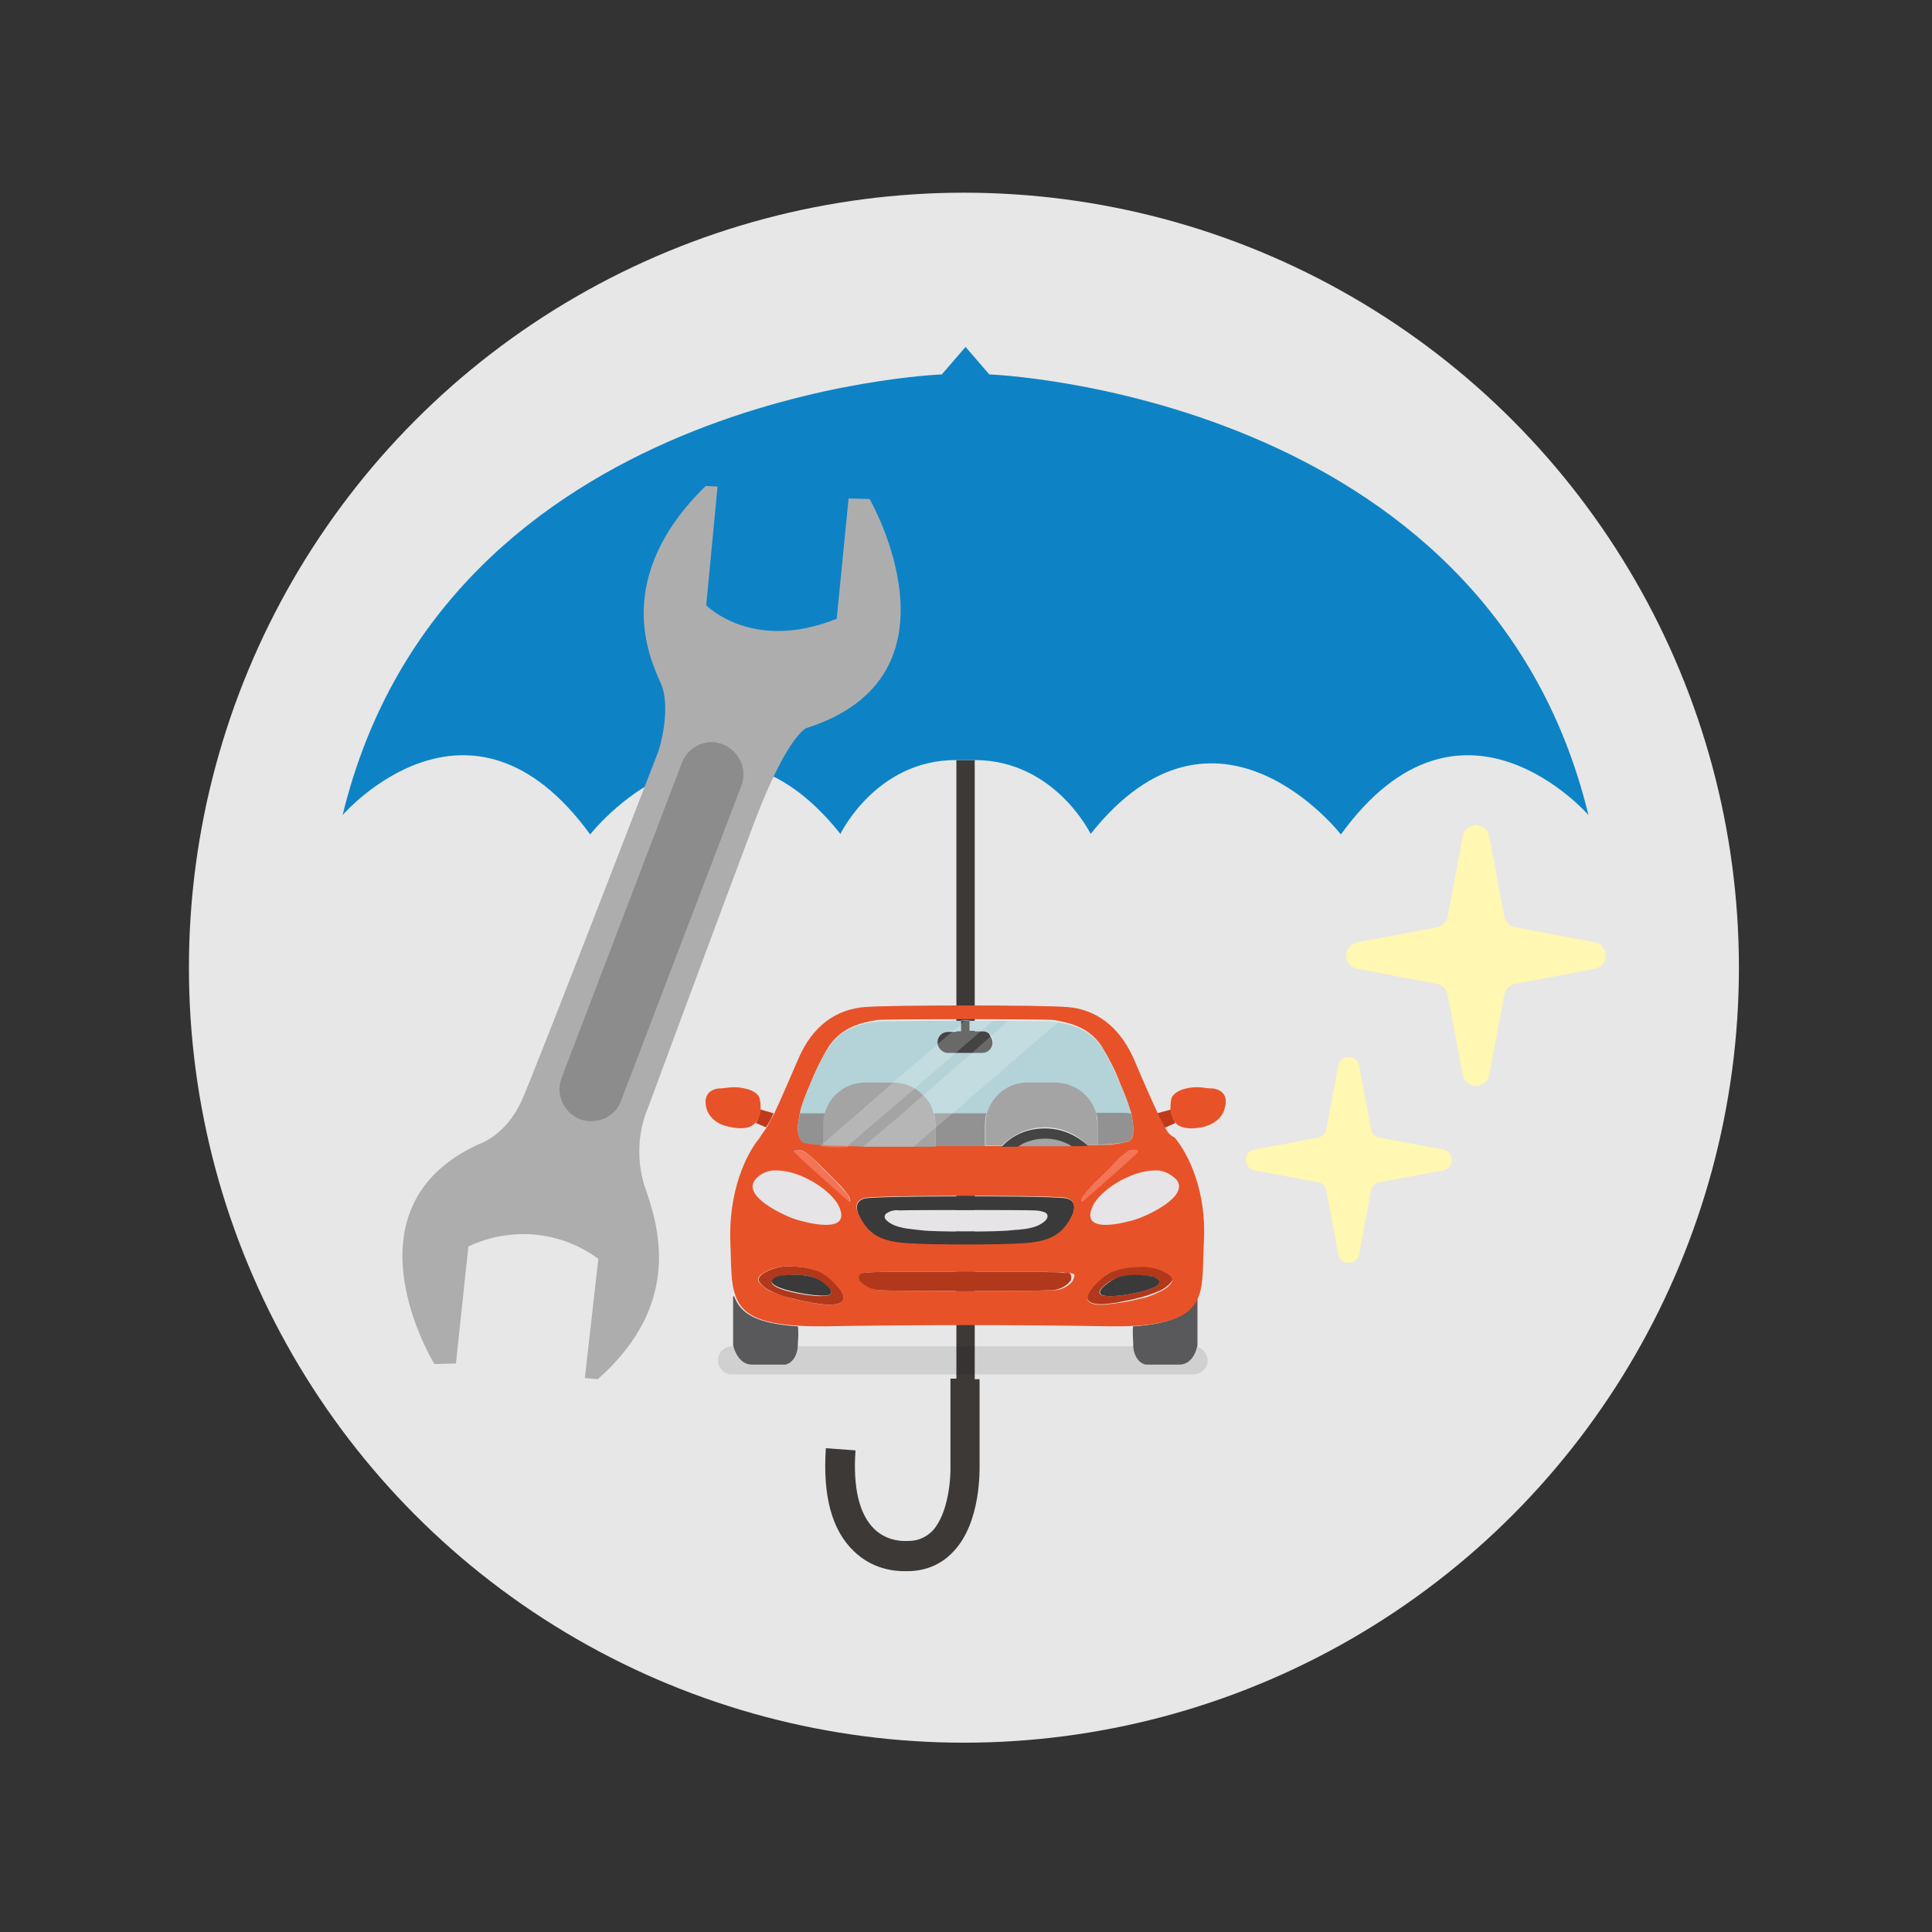 <?xml version="1.0" encoding="UTF-8"?><svg id="vehicules-revises-et-garantis" xmlns="http://www.w3.org/2000/svg" viewBox="0 0 800 800"><rect x="0" y="0" width="800" height="800" fill="#333333" stroke="none"/><g><circle id="Ellipse_131" cx="399.14" cy="400.7" r="320.91" style="fill:#e7e7e7;"/><g><path d="m403.61,314.72v256.37h2.01v35.06c0,2.23.67,24.12-10.72,36.18-4.91,5.36-11.17,8.04-18.54,8.26h-2.01c-4.24,0-13.18-.89-20.77-8.26-9.16-8.71-12.95-23-11.61-42.65l12.28.89c-1.12,15.41,1.56,26.57,7.82,32.6,5.81,5.58,13.18,4.91,13.4,4.91h.67c4.02,0,7.37-1.56,10.05-4.24,6.7-7.37,7.59-22.33,7.37-27.47v-35.51h2.46v-256.14" style="fill:#3d3937;"/><path d="m395.79,314.72c-33.05,0-47.79,30.59-47.79,30.59-52.26-65.66-103.62.22-103.62.22-50.02-68.78-102.5-8.04-102.5-8.04,42.43-174.86,248.1-182.45,248.1-182.45l9.83-11.39,9.83,11.39s205.67,7.59,248.1,182.45c0,0-52.7-60.74-102.5,8.04,0,0-51.36-66.1-103.62-.22,0,0-14.74-30.37-47.79-30.59" style="fill:#0d83c6;"/></g><path id="Tracé_2435" d="m599.46,379.48l6.25-33.27c.45-2.9,3.35-4.91,6.48-4.47,2.23.45,4.02,2.23,4.47,4.47l6.25,33.27c.45,2.23,2.23,4.02,4.47,4.47l33.05,6.25c2.9.45,4.91,3.35,4.47,6.48-.45,2.23-2.23,4.02-4.47,4.47l-33.05,6.25c-2.23.45-4.02,2.23-4.47,4.47l-6.25,33.27c-.45,2.9-3.35,4.91-6.48,4.47-2.23-.45-4.02-2.23-4.47-4.47l-6.25-33.27c-.45-2.23-2.23-4.02-4.47-4.47l-33.05-6.25c-2.9-.45-4.91-3.35-4.47-6.48.45-2.23,2.23-4.02,4.47-4.47l33.05-6.25c2.23-.45,4.02-2.23,4.47-4.47Z" style="fill:#fff7b2;"/><path id="Tracé_2436" d="m549.21,467.69l4.91-26.35c.45-2.46,2.68-4.02,5.14-3.57,1.79.22,3.35,1.79,3.57,3.57l4.91,26.35c.45,1.79,1.79,3.13,3.35,3.35l26.35,4.91c2.46.45,4.02,2.68,3.57,5.14-.22,1.79-1.79,3.35-3.57,3.57l-26.35,4.91c-1.79.45-3.13,1.79-3.35,3.35l-4.91,26.35c-.45,2.46-2.68,4.02-5.14,3.57-1.79-.22-3.35-1.79-3.57-3.57l-4.91-26.35c-.45-1.79-1.79-3.13-3.35-3.35l-26.35-4.91c-2.46-.45-4.02-2.68-3.57-5.14.22-1.79,1.79-3.35,3.57-3.57l26.35-4.91c1.56-.22,2.9-1.56,3.35-3.35Z" style="fill:#fff7b2;"/><g id="Groupe_1013"><path id="Tracé_2432" d="m297.12,201.5l-4.69,49.13s18.98,19.65,54.04,5.58l4.91-49.8,8.71.22s42.21,73.25-26.35,94.91c0,0-8.04,3.57-21.44,39.08-13.4,35.51-43.99,118.13-43.99,118.13-4.24,10.05-4.69,21.44-1.56,31.93,5.58,15.86,16.75,48.68-19.21,80.39l-5.36-.45,5.58-49.35c-15.63-11.61-36.18-13.4-53.82-5.14l-5.14,48.46-8.93.22s-39.75-64.54,18.54-91.11c0,0,11.17-3.35,17.87-18.54,6.7-15.41,56.5-144.49,56.5-144.49,0,0,5.58-17.64.67-28.14-4.69-10.5-19.88-43.55,18.76-81.29l4.91.22Z" style="fill:#aeadad;"/><path id="Tracé_2433" d="m240.17,463.45h0c-6.7-2.68-10.27-10.27-7.59-17.2l49.8-130.42c2.68-6.92,10.27-10.27,16.97-7.59h0c6.7,2.68,10.27,10.27,7.59,17.2l-49.8,130.42c-2.46,6.7-10.05,10.05-16.97,7.59Z" style="fill:#8c8c8c;"/></g><g><g><path d="m484.9,459.43l-5.81,1.56c1.12,2.23,2.23,4.02,3.13,6.03l4.47-2.01c-.89-1.56-1.79-3.57-1.79-5.58Z" style="fill:#bf3a1b;"/><path d="m312.94,465.01l4.24,1.79c1.12-1.79,2.23-3.57,3.13-5.81l-5.36-1.56c-.45,2.01-.89,4.02-2.01,5.58Z" style="fill:#bf3a1b;"/></g><path d="m329.47,504.99c4.47,1.34,22.78,6.25,17.87-5.14-2.68-6.7-15.86-15.19-25.9-15.19-3.35-.22-6.7,1.12-8.93,3.8-5.36,6.92,12.28,14.96,16.97,16.53Z" style="fill:#e6e4e6;"/><g><path d="m343.31,529.1c-1.56-1.56-3.35-2.68-5.58-3.13-3.13-1.12-6.92-1.56-10.27-1.56-3.13-.22-6.48.45-9.38,1.79-1.79.89-4.91,2.46-3.57,4.69,1.34,1.79,2.9,2.9,4.91,3.8,2.68,1.34,5.58,2.46,8.49,2.9,2.9.89,6.03,1.34,9.16,2.01,2.23.22,4.24.67,6.48.67,6.7,0,8.71-3.35-.22-11.17Zm-3.35,7.59c-4.91.22-27.91-3.57-17.87-8.04,0,0,11.84-2.68,17.87,2.01,6.48,4.24,4.91,6.03,0,6.03Z" style="fill:#b2381b;"/><path d="m481.55,526.2c-2.9-1.34-6.25-2.01-9.38-1.79-3.35,0-6.92.45-10.27,1.56-2.23.67-3.8,1.79-5.58,3.13-8.93,7.82-7.15,10.94-.22,10.94,2.23,0,4.24-.45,6.48-.67,2.9-.67,6.03-1.12,9.16-2.01,2.9-.67,5.81-1.79,8.49-2.9,2.01-.89,3.57-2.23,4.91-3.8,1.34-2.01-2.01-3.57-3.57-4.47Zm-22.11,10.5c-4.91,0-6.25-1.79,0-6.03s17.87-2.01,17.87-2.01c10.27,4.47-12.95,8.26-17.87,8.04Z" style="fill:#b2381b;"/><path d="m441.57,527.1c-.89,0-1.56,0-2.46-.22-2.46-.22-4.47,0-7.15-.22h-64.99c-2.46,0-4.47,0-7.15.22-.89,0-1.56,0-2.46.22-1.12,0-2.01.22-2.46.89-.67,1.12-.22,2.68.89,3.13,2.46,2.23,5.36,3.13,8.26,3.13,6.25.45,64.32.45,70.34,0,3.13.22,6.25-1.12,8.26-3.13.89-.89,1.34-2.23.67-3.13.22-.67-.67-1.12-1.79-.89Z" style="fill:#b2381b;"/></g><path d="m478.2,484.66c-10.05,0-23,8.49-25.9,15.19-4.91,11.39,13.4,6.48,17.87,5.14,4.69-1.56,22.33-9.6,16.97-16.53-2.46-2.46-5.58-4.02-8.93-3.8Z" style="fill:#e6e4e6;"/><g><path d="m346.44,489.58l-6.92-6.92c-2.01-2.46-4.02-4.24-6.7-5.81-1.56-.67-2.9-.89-4.47-.22-.89.22,22.78,20.77,22.78,20.77,0,0,1.79.89,0-2.46-1.34-1.79-3.13-3.57-4.69-5.36Z" style="fill:#f47456;"/><path d="m471.27,476.63c-1.34-.67-2.68-.67-4.02,0-2.46,1.56-4.47,3.13-6.25,5.58-2.23,2.46-4.24,4.24-6.7,6.7-2.23,2.01-4.24,4.02-5.81,6.48-1.79,2.9,0,2.46,0,2.46,0,0,23.67-20.99,22.78-21.22Z" style="fill:#f47456;"/></g><path d="m367.21,502.08c-1.56.89-1.79,2.46-.45,3.35,3.8,3.57,9.6,3.57,14.52,4.02,5.14.67,31.49.67,36.62,0,4.91-.67,10.72-.67,14.52-4.02,1.34-1.12,1.12-2.68-.45-3.35s-3.13-1.12-4.91-.89c-5.36-.22-50.02-.22-55.38,0-1.12-.45-2.9,0-4.47.89Z" style="fill:#e6e4e6;"/><path d="m495.84,557.69c-.67,2.01-2.68,7.15-7.37,7.15h-13.85s-4.47-.67-5.14-7.37h-138.9c-.67,6.7-5.14,7.37-5.14,7.37h-13.85c-5.14,0-7.15-5.36-7.59-7.37h-1.12c-3.13.22-5.58,2.68-5.58,5.81s2.46,5.81,5.58,5.81h191.61c3.13-.22,5.58-2.68,5.58-5.81v-.45c-.22-2.23-2.01-4.47-4.24-5.14Z" style="isolation:isolate; opacity:.1;"/><path d="m304.01,536.7q-.22,0-.45.22v20.1s0,.22.22.67c.45,1.79,2.46,7.37,7.59,7.37h13.85s4.47-.67,5.14-7.37v-.89c.45-6.7,0-7.59,0-7.59-17.2-1.12-23.89-5.36-26.35-12.51Z" style="fill:#59585a;"/><path d="m495.39,536.7c-2.46,7.15-8.93,11.39-26.13,12.51h0s-.45,0,0,7.59v.89c.67,6.7,5.14,7.37,5.14,7.37h13.85c4.91,0,6.92-4.91,7.37-7.15.22-.45.22-.89.22-.89v-20.1c0-.22-.22-.22-.45-.22Z" style="fill:#59585a;"/><path d="m441.57,496.28c-3.13-.89-35.51-.89-41.31-.89-2.46,0-38.86,0-42.21.89-3.57.89-3.8,3.8-2.46,6.92,4.02,8.49,9.6,11.17,20.55,11.84,9.6.67,37.74.67,47.34,0,10.72-.67,16.53-3.13,20.55-11.84,1.34-3.13,1.12-6.25-2.46-6.92Zm-8.71,9.16c-3.8,3.57-9.6,3.57-14.52,4.02-5.14.67-31.49.67-36.62,0-4.91-.67-10.72-.67-14.52-4.02-1.34-1.12-1.12-2.68.45-3.35,1.56-.89,3.13-1.12,4.91-.89,5.36-.22,50.02-.22,55.38,0,1.79,0,3.35.22,4.91.89,1.12.67,1.34,2.01,0,3.35Z" style="fill:#3a3a3a;"/><path d="m339.96,530.44c-6.25-4.24-17.87-2.01-17.87-2.01-10.05,4.24,12.95,8.04,17.87,8.04,4.91.22,6.48-1.56,0-6.03Z" style="fill:#3a3a3a;"/><path d="m477.53,528.66s-11.84-2.68-17.87,2.01c-6.25,4.24-4.91,6.03,0,6.03,4.69.22,27.91-3.57,17.87-8.04Z" style="fill:#3a3a3a;"/><g><path d="m502.32,450.72c-1.79,0-3.13-.22-4.91-.45-2.46-.22-4.91,0-7.15.67-1.79.45-4.69,2.01-5.14,3.8-.45,1.56-.45,2.9-.45,4.47.22,2.46.89,4.24,2.01,5.58.45.67.89,1.12,1.56,1.34,2.46,1.56,6.92,1.12,9.38.67,4.24-.89,8.71-3.57,9.6-8.26,1.12-4.24-.45-7.15-4.91-7.82Z" style="fill:#e85228;"/><path d="m482.44,466.8c-1.12-1.79-2.23-3.8-3.13-6.03-2.9-6.25-6.25-13.85-9.83-22.33-6.25-14.07-16.3-20.55-27.47-21.44-10.27-.89-73.69-.89-83.97,0-11.39.89-21.44,7.37-27.47,21.44-3.57,8.26-6.92,16.08-9.83,22.33-1.12,2.23-2.23,4.02-3.13,5.81-1.12,1.79-2.23,3.13-3.13,4.69-5.58,6.7-12.95,22.11-12.06,43.77.45,8.71,0,16.08,2.23,21.66,2.46,7.15,9.16,11.39,26.57,12.28,2.9.22,6.48.22,10.27.22,36.85-.67,81.29-.67,118.13,0,3.8,0,7.37,0,10.72-.22,16.97-1.12,23.67-5.36,26.13-12.51,2.01-5.58,1.56-12.95,2.01-21.66,1.34-21.66-6.48-37.07-12.06-43.77-2.01-.89-3.13-2.46-4.02-4.24Zm-152.08.67h0c0-2.23.45-4.47.89-6.7h0c.89-4.02,2.46-7.82,4.02-11.39,2.23-5.58,4.91-11.17,8.04-16.3,5.36-7.59,12.73-9.6,19.88-10.72,2.46-.45,70.12-.45,73.02,0,7.15,1.12,14.74,3.13,19.88,10.72,3.13,5.14,6.03,10.72,8.04,16.3,1.56,3.57,3.13,7.59,4.24,11.61h0c.45,2.01.89,4.02.89,6.25h0c0,2.23-.89,5.14-2.46,5.58-4.24.89-8.71,1.34-12.95,1.12-6.25.22-12.28.45-18.76.45-8.26.22-37.96.22-56.72,0h-20.77c-2.23,0-4.02,0-6.25-.22h-.45c-1.79,0-3.35,0-4.91-.22-2.23,0-4.47,0-6.7-.22s-4.24-.45-6.48-.89c-1.56-.45-2.46-3.13-2.46-5.36h0Zm-17.64,20.99c2.23-2.68,5.58-4.02,8.93-3.8,10.05,0,23,8.49,25.9,15.19,4.91,11.39-13.4,6.48-17.87,5.14-4.91-1.56-22.55-9.6-16.97-16.53Zm30.59,51.81c-2.23,0-4.24-.45-6.48-.67-2.9-.67-6.03-1.12-9.16-2.01-2.9-.67-5.81-1.79-8.49-2.9-2.01-.89-3.57-2.23-4.91-3.8-1.34-2.46,2.01-3.8,3.57-4.69,2.9-1.34,6.25-2.01,9.38-1.79,3.35,0,6.92.45,10.27,1.56,2.23.67,3.8,1.79,5.58,3.13,9.16,7.82,7.15,11.17.22,11.17Zm8.04-42.88s-23.67-20.77-22.78-20.77c1.56-.67,3.13-.45,4.47.22,2.46,1.56,4.69,3.57,6.7,5.81l6.92,6.92c1.79,1.79,3.35,3.57,4.91,5.81,1.34,2.9-.22,2.01-.22,2.01Zm92.23,33.72c-2.23,2.23-5.14,3.35-8.26,3.13-6.25.45-64.32.45-70.34,0-2.9,0-6.03-1.12-8.26-3.13-1.12-.89-1.34-2.23-.89-3.13.67-.67,1.79-1.12,2.46-.89.67-.22,1.56-.22,2.46-.22,2.46-.22,4.69-.22,7.15-.22h64.99c2.46.22,4.69,0,7.15.22.67.22,1.56.22,2.46.22,1.12,0,2.01.22,2.46.89-.22.89-.45,2.23-1.34,3.13Zm.45-28.14c-4.02,8.49-9.6,11.17-20.55,11.84-9.6.67-37.74.67-47.34,0-10.72-.67-16.53-3.13-20.55-11.84-1.56-2.9-1.34-6.03,2.46-6.92,3.57-.89,39.75-.89,42.21-.89,6.03,0,38.19,0,41.31.89,3.57.89,3.8,4.02,2.46,6.92Zm4.47-7.59c1.79-2.46,3.57-4.47,5.81-6.48,2.46-2.46,4.47-4.24,6.7-6.7,1.79-2.23,3.8-4.02,6.25-5.58,1.34-.67,2.68-.67,4.02,0,.89.22-22.78,20.77-22.78,20.77,0,0-1.79.89,0-2.01Zm14.07,44.22c-2.23.22-4.24.67-6.48.67-6.92,0-8.71-3.13.22-10.94,1.56-1.56,3.35-2.68,5.58-3.13,3.13-1.12,6.92-1.56,10.27-1.56,3.13-.22,6.48.45,9.38,1.79,1.79.89,4.91,2.46,3.57,4.69-1.34,1.79-2.9,2.9-4.91,3.8-2.68,1.34-5.58,2.46-8.49,2.9-3.13.89-6.03,1.34-9.16,1.79Zm24.56-51.14c5.58,6.92-12.06,14.96-16.97,16.53-4.47,1.34-22.78,6.25-17.87-5.14,2.68-6.7,15.86-15.19,25.9-15.19,3.35-.22,6.48,1.34,8.93,3.8Z" style="fill:#e85228;"/><path d="m311.38,466.13c.67-.45,1.12-.89,1.56-1.34,1.12-1.34,2.01-3.35,2.01-5.58,0-1.34,0-2.68-.45-4.47-.45-2.01-3.35-3.35-5.14-3.8-2.46-.67-4.69-.89-7.15-.67-1.79.22-3.13.45-4.91.45-4.02.67-5.81,3.35-4.91,7.59.89,4.69,5.36,7.59,9.6,8.26,2.68.67,6.92,1.12,9.38-.45Z" style="fill:#e85228;"/></g><path d="m333.04,473.05c-1.79-.67-2.46-3.35-2.46-5.58h0c-.22,2.23.67,4.91,2.46,5.58,2.23.45,4.24.67,6.48.89h1.34-1.34c-2.23-.22-4.47-.45-6.48-.89Z" style="fill:#b3d3d8;"/><path d="m343.31,433.3c-3.13,5.14-6.03,10.72-8.04,16.3-1.56,3.35-3.13,7.37-4.02,11.39h10.5c2.23-7.15,8.71-12.28,16.53-12.51h12.28c2.9,0,5.81.89,8.04,2.23,1.34.67,2.46,1.56,3.57,2.68,2.23,2.23,3.8,4.69,4.69,7.82h21.89c2.23-7.15,8.71-12.28,16.53-12.51h12.06c7.59,0,14.29,5.14,16.53,12.51h12.06c1.12,0,2.01.22,2.68.45-1.12-4.02-2.68-8.04-4.24-11.61-2.46-5.58-4.91-11.17-8.04-16.3-5.14-7.59-12.51-9.6-19.88-10.72-2.46-.45-70.12-.45-73.02,0-6.92.67-14.74,2.68-20.1,10.27Zm49.35-6.25h5.36v-4.69h3.35v4.47h5.58c1.56,0,2.46.67,3.35,1.79.67.67.89,1.79.89,2.68,0,2.46-2.01,4.24-4.24,4.24h-14.29c-2.46,0-4.02-1.79-4.24-4.02v-.45c-.22-2.23,1.79-4.02,4.24-4.02Z" style="fill:#b3d3d8;"/><path d="m467.03,473.05c-4.02.89-8.26,1.34-12.28,1.12h-4.47c-2.23,0-4.24.22-6.7.22h-86.2c-2.23,0-4.24,0-6.48-.22-1.79,0-3.35,0-5.14-.22h-.67.67c1.79,0,3.35,0,4.91.22h.45c2.23,0,4.02,0,6.25.22h77.49c6.25,0,12.28-.22,18.76-.45,4.69.45,9.16,0,13.4-.89,1.79-.45,2.46-3.35,2.46-5.58h0c-.22,2.23-.89,5.14-2.46,5.58Z" style="fill:#b3d3d8;"/><path d="m468.59,461.22h0c-.89-.22-2.01-.45-2.68-.45h-12.06c.45,1.56.67,3.13.67,4.91v8.26c4.24,0,8.26-.45,12.28-1.12,1.79-.45,2.46-3.35,2.46-5.58h0c0-2.01-.45-3.8-.67-6.03Z" style="fill:#939292;"/><path d="m331.25,460.99h0c-.45,2.23-.89,4.24-.89,6.7h0c0,2.23.89,4.91,2.46,5.58,2.23.45,4.24.67,6.48.89.67,0,1.12,0,1.79.22v-8.49c0-1.79.22-3.35.67-4.91h-9.83c-.22-.22-.45,0-.67,0Z" style="fill:#939292;"/><path d="m386.64,460.77c.45,1.56.67,3.13.67,4.91v8.93h20.55v-8.71c0-1.79.22-3.35.67-4.91h-21.89v-.22Z" style="fill:#939292;"/><path d="m453.86,460.77c-2.23-7.15-8.71-12.28-16.53-12.51h-12.06c-7.59,0-14.29,5.14-16.53,12.51-.45,1.56-.67,3.13-.67,4.91v8.71h6.7c4.69-4.69,10.94-7.59,17.87-7.59s12.95,2.68,17.42,7.15h4.47v-8.26c-.22-1.56-.45-3.13-.67-4.91Z" style="fill:#a4a4a4;"/><path d="m432.64,471.27c-4.24,0-8.04,1.34-11.39,3.35h22.33c-3.35-2.23-6.92-3.35-10.94-3.35h0Z" style="fill:#a4a4a4;"/><path d="m381.95,453.18c-1.12-1.12-2.23-2.01-3.57-2.68-2.46-1.34-5.14-2.23-8.04-2.23h-12.28c-7.59,0-14.29,5.14-16.53,12.51-.45,1.56-.67,3.13-.67,4.91v8.49c1.79,0,3.13.22,4.91.22s3.35,0,5.14.22c2.23,0,4.24,0,6.48.22h29.92v-8.93c0-1.79-.22-3.35-.67-4.91-.67-3.13-2.46-5.81-4.69-7.82Z" style="fill:#a4a4a4;"/><path d="m432.64,467.25c-7.15,0-13.4,2.68-17.87,7.59h6.7c3.13-2.23,7.15-3.35,11.39-3.35h0c4.02,0,7.59,1.12,10.94,3.13,2.23,0,4.24,0,6.7-.22-4.91-4.47-10.94-7.15-17.87-7.15Z" style="fill:#444445;"/><path d="m406.96,427.05h-5.58v-4.47h-3.35v4.69h-5.58c-2.46,0-4.24,2.01-4.24,4.24v.45c.22,2.23,2.23,4.02,4.24,4.02h14.29c2.46,0,4.24-2.01,4.24-4.24,0-1.12-.45-2.01-.89-2.68-.45-1.34-1.56-2.01-3.13-2.01Z" style="fill:#444445;"/><path d="m351.13,474.39l15.63-13.4,12.06-10.27,17.2-14.96,10.05-8.71,5.36-4.47h-12.06l-.89.89-4.24,3.8-5.58,4.69-19.65,16.97-14.29,12.51-13.4,11.61-1.79,1.56h0s4.24.67,11.39.45l.22-.67-.22.45.22-.45h0Z" style="fill:#fff; isolation:isolate; opacity:.2;"/><path d="m435.99,422.81c-.89-.22-8.49-.22-18.31-.22l-7.15,6.25-8.04,7.15-20.32,17.64-8.93,7.82-15.86,13.4h20.99l9.16-8.04,6.92-5.81,43.99-37.96c-.89-.22-1.79-.22-2.46-.22Z" style="fill:#fff; isolation:isolate; opacity:.2;"/></g></g><rect width="800" height="800" style="fill:none;"/></svg>